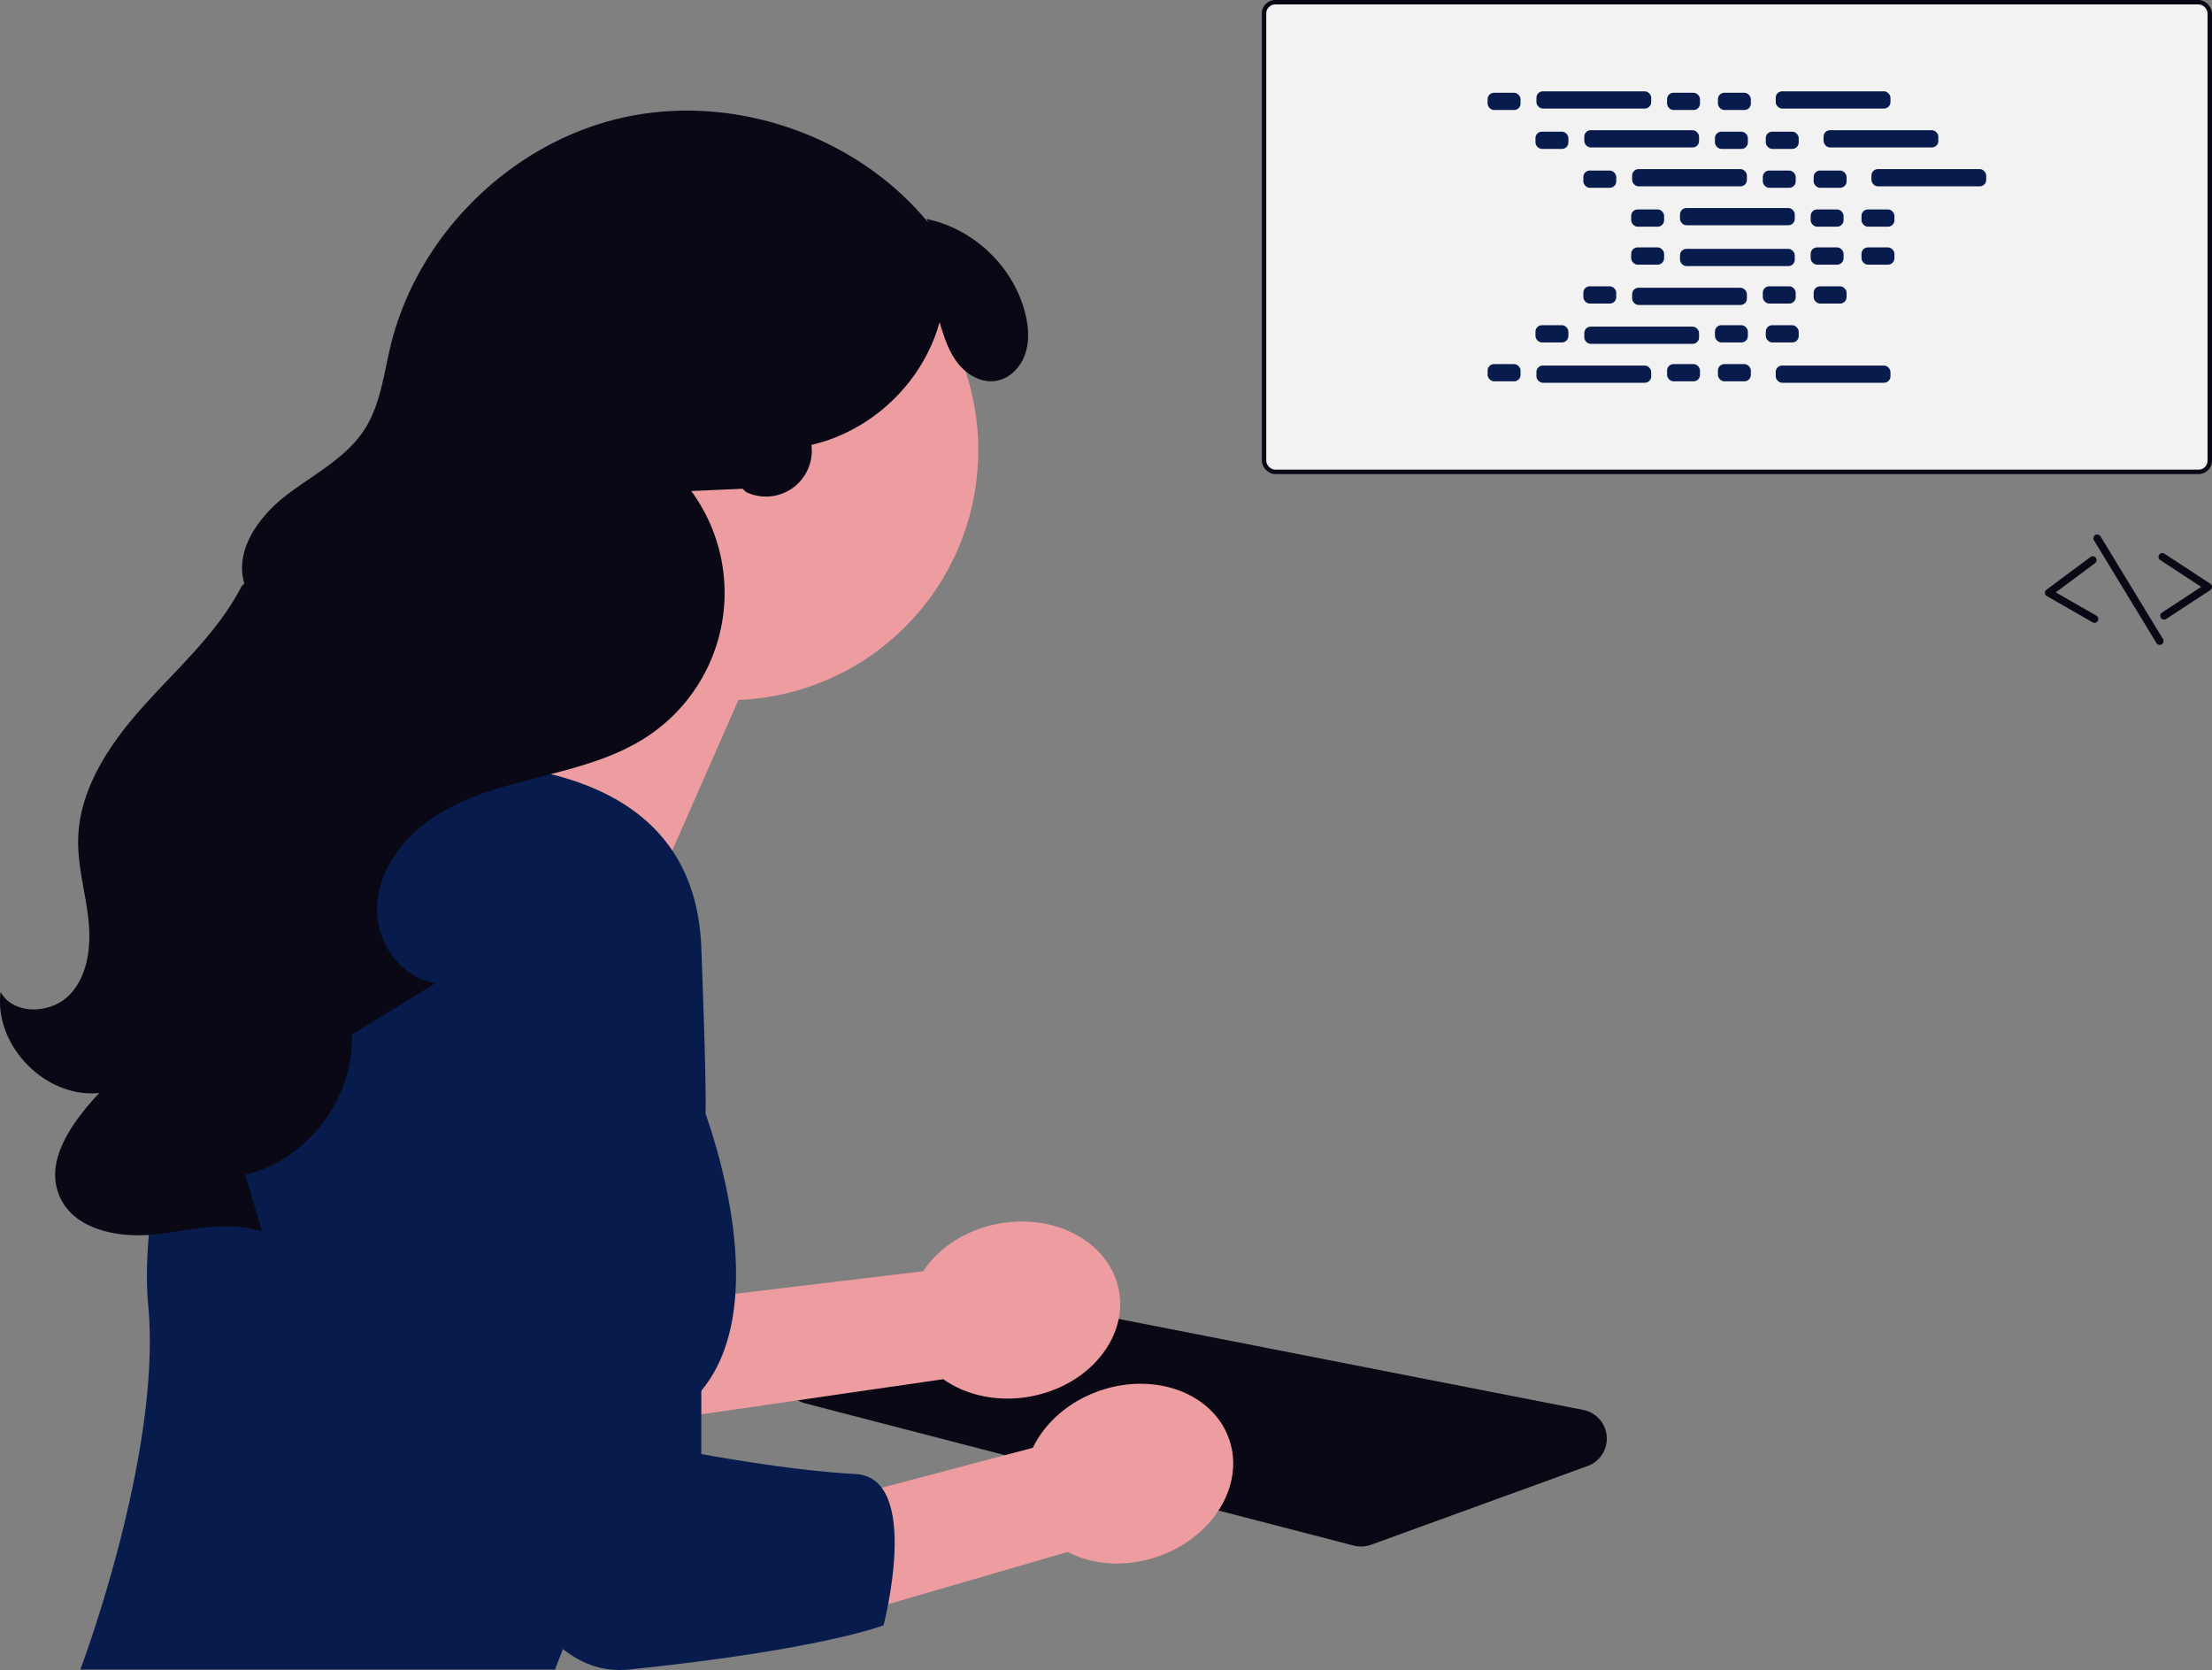 <svg xmlns="http://www.w3.org/2000/svg" width="994.037" height="750.305" viewBox="0 0 994.037 750.305" xmlns:xlink="http://www.w3.org/1999/xlink" role="img" artist="Katerina Limpitsouni" source="https://undraw.co/"><rect x="0" y="0" width="994.037" height="750.305" fill="#808080" stroke="none"/><g transform="translate(-598.963 -140)"><g transform="translate(80 -287)"><rect width="427" height="213" rx="6" transform="translate(1086 427)" fill="#090814"/><rect width="423" height="209" rx="4" transform="translate(1088 429)" fill="#f2f2f2"/></g><g transform="translate(-40.39)"><path d="M546.033,672a13.062,13.062,0,0,0,4.481-.793l97.3-35.363a13.132,13.132,0,0,0-1.963-25.23L377.128,558.006a13.159,13.159,0,0,0-6.531.38l-75.086,24.063a13.134,13.134,0,0,0,.712,25.222L542.732,671.58a13.1,13.1,0,0,0,3.3.421Z" transform="translate(704.964 162.823)" fill="#090814"/><path d="M565.407,523.281l-141.124,16.96,25.729,49.618L574.435,571.8c10.245,7.266,24.483,10.5,39.286,7.747,25.9-4.82,43.664-26.1,39.674-47.539s-28.22-34.9-54.12-30.084C584.473,504.674,572.352,512.817,565.407,523.281Z" transform="translate(488.792 187.846)" fill="#ed9da0"/><path d="M516.257,125.082A112.316,112.316,0,1,1,629.2,266.636L570.8,399.5,488.014,281.57s31.031-23.164,52.371-52.972a112.194,112.194,0,0,1-24.128-103.516Z" transform="translate(341.988 187.846)" fill="#ed9da0"/><path d="M666.1,357.019a99.739,99.739,0,0,1,91.615-62.241c50.854-.49,115.585,12.809,118.254,83.091,4.419,116.37,0,69.53,0,69.53s35.107,87.416,0,129.579S810.25,702.244,810.25,702.244H596.918s36.828-97.331,30.5-163.735c-4.293-45.075,16.183-125.846,38.681-181.49Z" transform="translate(78.539 187.846)" fill="#071c4d"/><path d="M465.9,397.83c5.844,10.536,22.722,9.939,31.05,1.232s9.719-21.984,8.412-33.961-4.836-23.756-4.593-35.8c.464-22.986,14.483-43.422,29.883-60.492s33.008-32.751,43.529-53.192l1.271-1.309c-4.495-14.848,6.407-30.015,18.68-39.5s26.991-16.724,35.371-29.779c7.129-11.106,8.57-24.77,11.69-37.594,12.089-49.686,53.879-90.9,103.727-102.3s105.4,7.556,137.881,47.049l-.781-1.637c21.1,4.271,39.048,21.392,44.311,42.266,1.524,6.047,2.031,12.548,0,18.445s-6.971,11.048-13.13,12.024c-6.606,1.048-13.215-2.839-17.286-8.147s-6.1-11.857-8.054-18.254c-7.332,26.936-30.351,48.974-57.58,55.129a20.6,20.6,0,0,1-29.361,21.212l-1.566-1.491-23.071,1.038a77.307,77.307,0,0,1-19.767,110.287c-13.93,9.184-30.383,13.6-46.549,17.729s-32.654,8.226-46.909,16.9-26.2,22.833-27.841,39.438,9.81,34.733,26.386,36.639l-37.838,23.232c1.126,28.565-20.077,56.433-47.907,62.968q3.821,12.822,7.641,25.645c-15.48-5.505-32.428-.491-48.773,1.177s-36.163-2.3-42.443-17.481c-6.678-16.142,6.073-33.257,17.934-46.081-24.149,2.409-47.3-21.3-44.323-45.382Z" transform="translate(173.708 187.846)" fill="#090814"/><path d="M510.913,602.637l-137.425,36.3,32.34,45.585,120.733-35.087c11.151,5.78,25.7,7.017,39.98,2.243,24.986-8.354,39.636-31.889,32.723-52.567S566.49,568.446,541.5,576.8c-14.28,4.774-25.159,14.514-30.591,25.838Z" transform="translate(592.567 187.846)" fill="#ed9da0"/><path d="M525.622,447.4s6,263.636,91.971,254.844S732.02,682.385,732.02,682.385s17.392-66.4-12.648-67.985-69.243-8.976-69.243-8.976V414.215" transform="translate(304.38 187.846)" fill="#071c4d"/></g><g transform="translate(3420.188 -16528.031)"><rect width="14.794" height="7.742" rx="2.88" transform="translate(-2152.714 16709.709)" fill="#071c4d"/><rect width="14.794" height="7.742" rx="2.88" transform="translate(-2072.065 16709.709)" fill="#071c4d"/><rect width="14.794" height="7.742" rx="2.88" transform="translate(-2049.214 16709.709)" fill="#071c4d"/><rect width="51.57" height="7.742" rx="2.88" transform="translate(-2130.777 16709.063)" fill="#071c4d"/><rect width="51.57" height="7.742" rx="2.88" transform="translate(-2023.245 16709.063)" fill="#071c4d"/><rect width="14.794" height="7.742" rx="2.88" transform="translate(-2131.208 16727.184)" fill="#071c4d"/><rect width="14.794" height="7.742" rx="2.88" transform="translate(-2050.558 16727.184)" fill="#071c4d"/><rect width="14.794" height="7.742" rx="2.88" transform="translate(-2027.708 16727.184)" fill="#071c4d"/><rect width="51.57" height="7.742" rx="2.88" transform="translate(-2109.271 16726.537)" fill="#071c4d"/><rect width="51.57" height="7.742" rx="2.88" transform="translate(-2001.739 16726.537)" fill="#071c4d"/><rect width="14.794" height="7.742" rx="2.88" transform="translate(-2109.701 16744.658)" fill="#071c4d"/><rect width="14.794" height="7.742" rx="2.88" transform="translate(-2029.052 16744.658)" fill="#071c4d"/><rect width="14.794" height="7.742" rx="2.88" transform="translate(-2006.201 16744.658)" fill="#071c4d"/><rect width="51.57" height="7.742" rx="2.88" transform="translate(-2087.764 16744.01)" fill="#071c4d"/><rect width="51.57" height="7.742" rx="2.88" transform="translate(-1980.232 16744.01)" fill="#071c4d"/><rect width="14.794" height="7.742" rx="2.88" transform="translate(-2088.195 16762.129)" fill="#071c4d"/><rect width="14.794" height="7.742" rx="2.88" transform="translate(-2007.545 16762.129)" fill="#071c4d"/><rect width="14.794" height="7.742" rx="2.88" transform="translate(-1984.695 16762.129)" fill="#071c4d"/><rect width="51.57" height="7.742" rx="2.88" transform="translate(-2066.258 16761.484)" fill="#071c4d"/><rect width="14.794" height="7.742" rx="2.88" transform="translate(-2072.065 16831.613)" fill="#071c4d"/><rect width="14.794" height="7.742" rx="2.88" transform="translate(-2049.214 16831.613)" fill="#071c4d"/><rect width="51.57" height="7.742" rx="2.88" transform="translate(-2023.245 16832.26)" fill="#071c4d"/><rect width="14.794" height="7.742" rx="2.88" transform="translate(-2152.714 16831.613)" fill="#071c4d"/><rect width="51.57" height="7.742" rx="2.88" transform="translate(-2130.777 16832.26)" fill="#071c4d"/><rect width="14.794" height="7.742" rx="2.88" transform="translate(-2131.208 16814.139)" fill="#071c4d"/><rect width="14.794" height="7.742" rx="2.88" transform="translate(-2050.558 16814.139)" fill="#071c4d"/><rect width="14.794" height="7.742" rx="2.88" transform="translate(-2027.708 16814.139)" fill="#071c4d"/><rect width="51.57" height="7.742" rx="2.88" transform="translate(-2109.271 16814.787)" fill="#071c4d"/><rect width="14.794" height="7.742" rx="2.88" transform="translate(-2109.701 16796.666)" fill="#071c4d"/><rect width="14.794" height="7.742" rx="2.88" transform="translate(-2029.052 16796.666)" fill="#071c4d"/><rect width="14.794" height="7.742" rx="2.88" transform="translate(-2006.201 16796.666)" fill="#071c4d"/><rect width="51.57" height="7.742" rx="2.88" transform="translate(-2087.764 16797.313)" fill="#071c4d"/><rect width="14.794" height="7.742" rx="2.88" transform="translate(-2088.195 16779.191)" fill="#071c4d"/><rect width="14.794" height="7.742" rx="2.88" transform="translate(-2007.545 16779.191)" fill="#071c4d"/><rect width="14.794" height="7.742" rx="2.88" transform="translate(-1984.695 16779.191)" fill="#071c4d"/><rect width="51.57" height="7.742" rx="2.88" transform="translate(-2066.258 16779.838)" fill="#071c4d"/></g><g transform="translate(80 33)"><path d="M200.132,634.2a1.7,1.7,0,0,0,.52-.229L220.46,621a1.72,1.72,0,0,0,0-2.878l-20.589-13.486a1.72,1.72,0,0,0-1.885,2.878l18.388,12.045-17.607,11.527a1.722,1.722,0,0,0,1.36,3.11Z" transform="translate(1291.761 -248.875)" fill="#090814"/><path d="M205.067,634.617a1.722,1.722,0,0,0,.435-3.161l-18.26-10.469,17.648-13.111a1.72,1.72,0,0,0-2.051-2.762L183.08,619.792a1.719,1.719,0,0,0,.169,2.876l20.54,11.775a1.721,1.721,0,0,0,1.279.174Z" transform="translate(1255.543 -247.852)" fill="#090814"/><path d="M218.933,651.49a1.656,1.656,0,0,0,.471-.2,1.722,1.722,0,0,0,.577-2.367L191.9,602.755a1.722,1.722,0,1,0-2.941,1.793l28.081,46.17a1.722,1.722,0,0,0,1.9.773Z" transform="translate(1270.991 -254.805)" fill="#090814"/></g></g></svg>